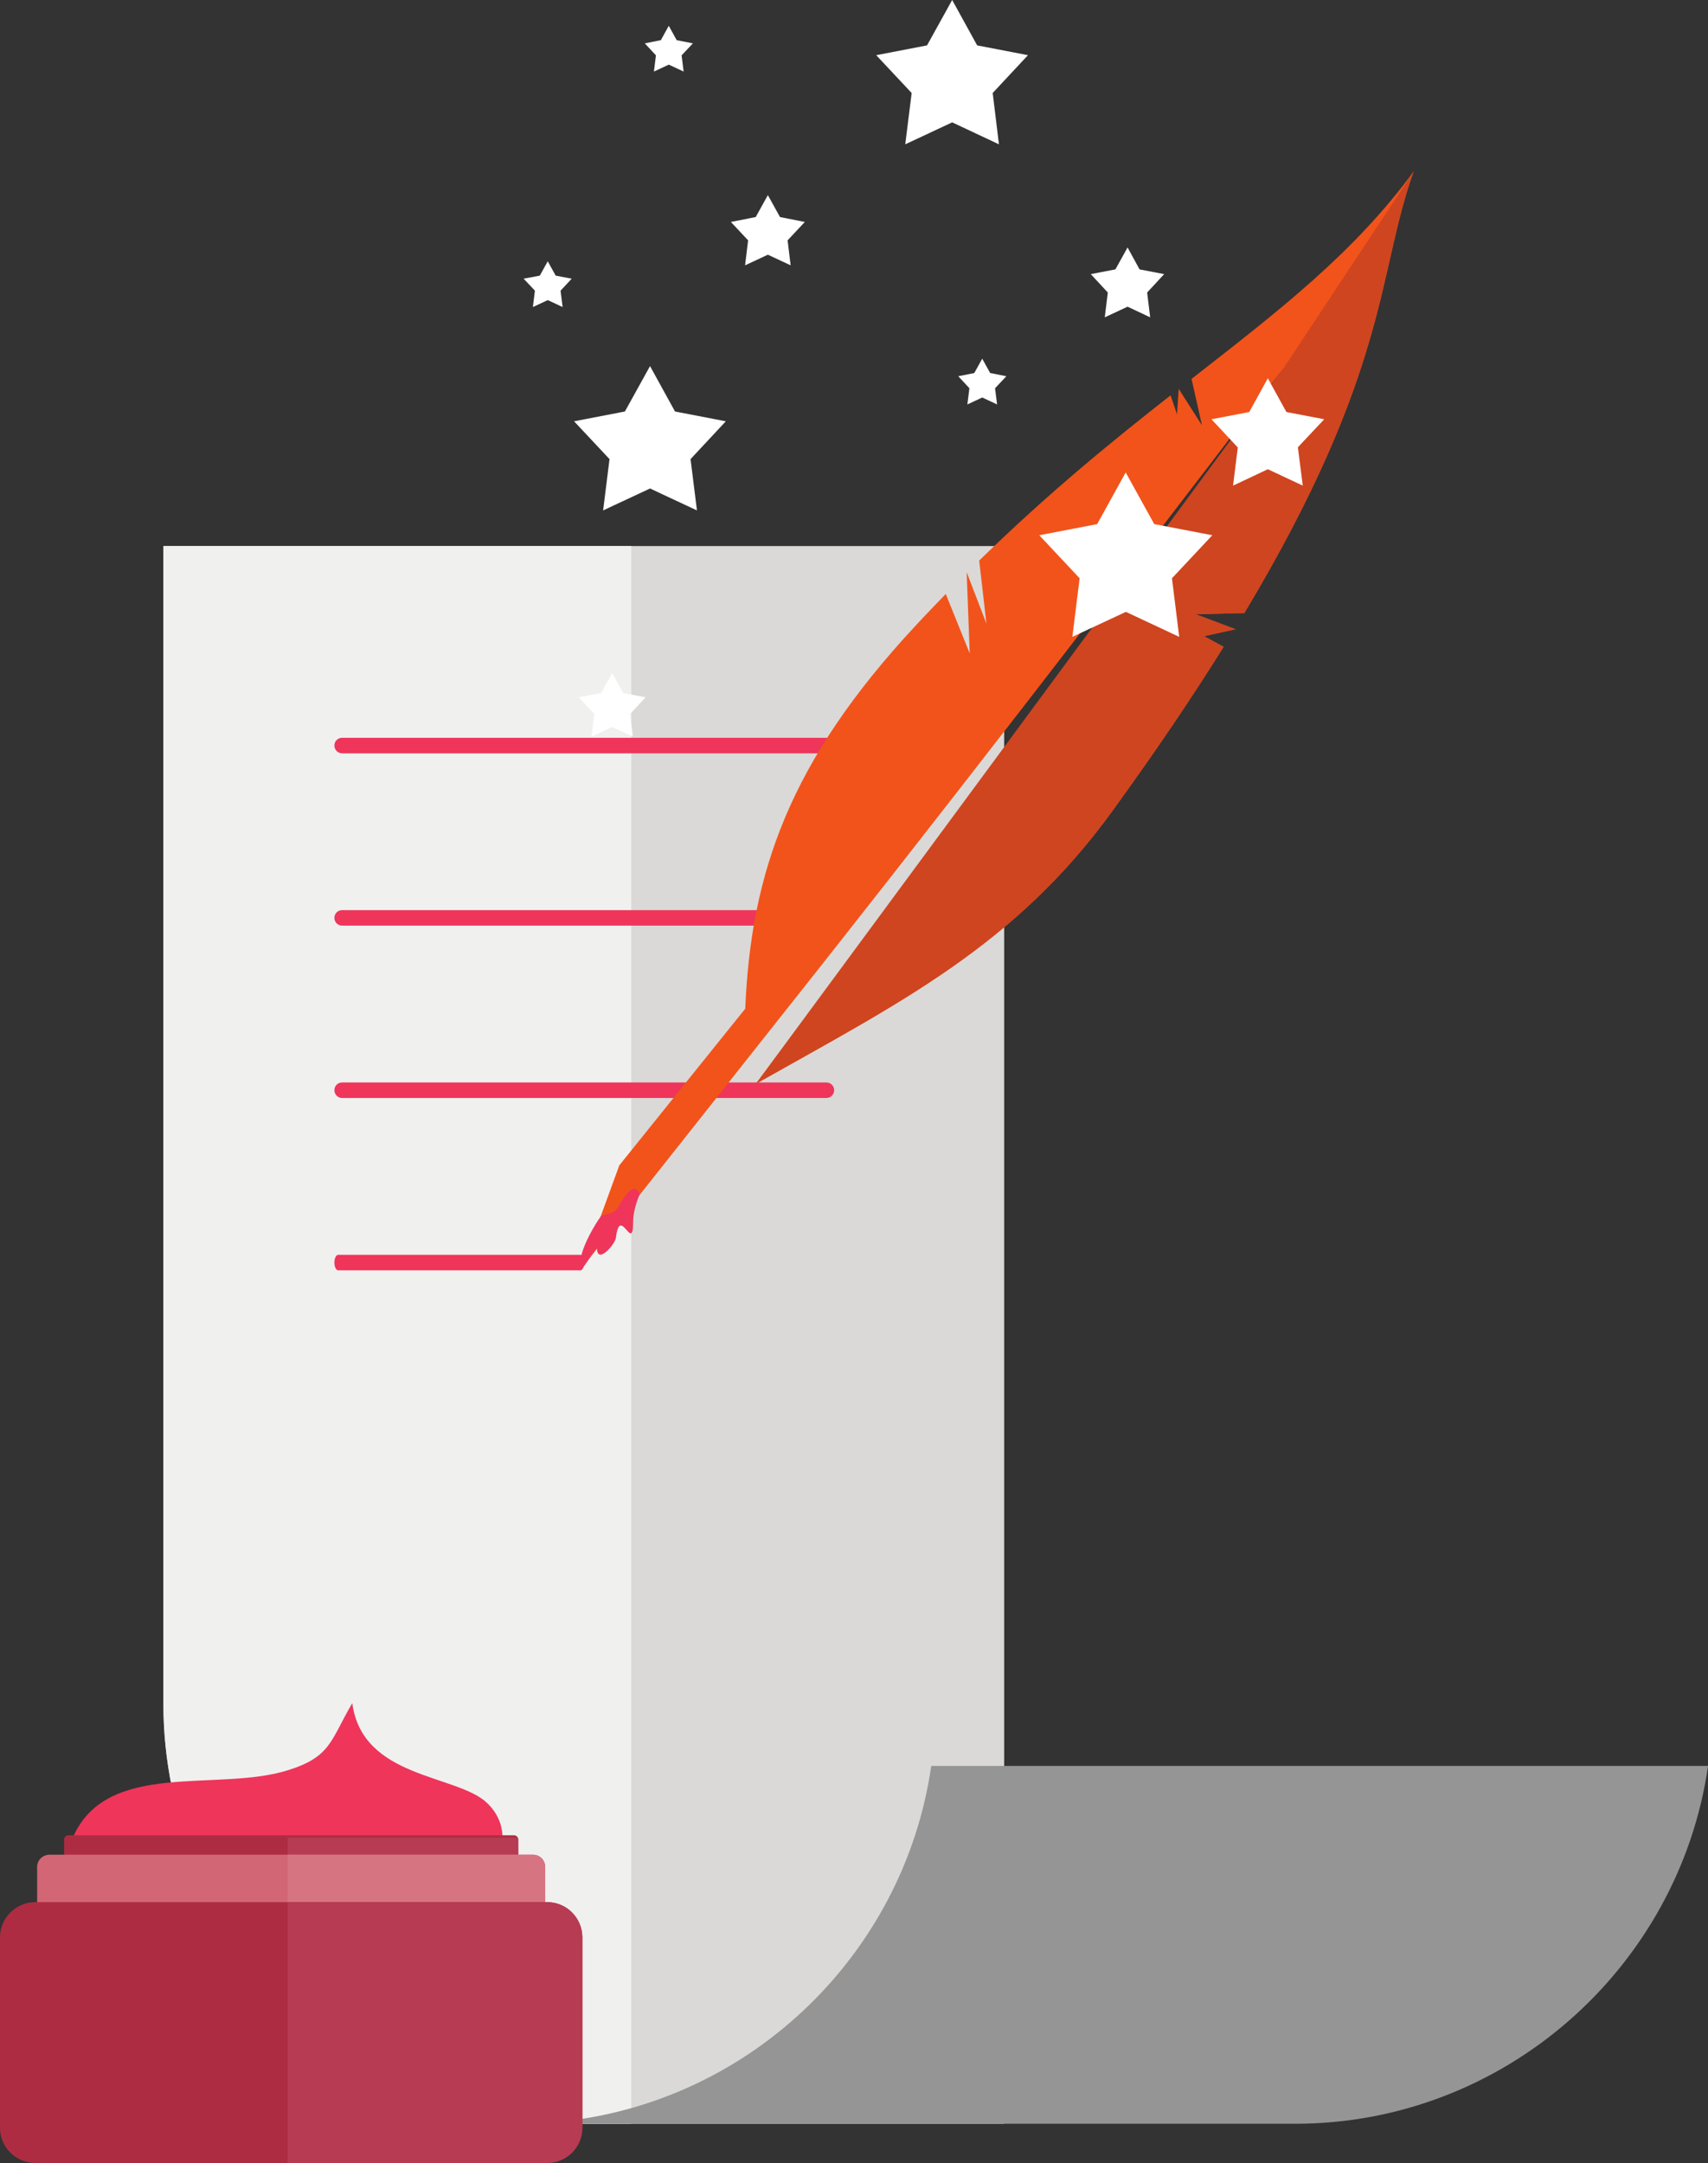 <?xml version="1.0" encoding="UTF-8"?><svg xmlns="http://www.w3.org/2000/svg" xmlns:xlink="http://www.w3.org/1999/xlink" height="718.7" preserveAspectRatio="xMidYMid meet" version="1.0" viewBox="0.0 -0.0 567.5 718.7" width="567.5" zoomAndPan="magnify"><rect x="0.0" y="-0.0" width="567.5" height="718.7" fill="#333333" stroke="none"/><defs><clipPath id="a"><path d="M 182 586 L 567.52 586 L 567.52 706 L 182 706 Z M 182 586"/></clipPath><clipPath id="b"><path d="M 0 632 L 194 632 L 194 718.66 L 0 718.66 Z M 0 632"/></clipPath><clipPath id="c"><path d="M 95 632 L 194 632 L 194 718.66 L 95 718.66 Z M 95 632"/></clipPath></defs><g><g><path d="M 54.289 181.43 L 333.645 181.43 L 333.645 705.645 L 193.941 705.645 C 117.16 705.645 54.289 642.773 54.289 565.996 L 54.289 181.43" fill="#dad9d7" fill-rule="evenodd"/></g><g><path d="M 54.289 181.43 L 209.758 181.43 L 209.758 705.645 L 193.941 705.645 C 117.16 705.645 54.289 642.773 54.289 565.996 L 54.289 181.43" fill="#f0f0ef" fill-rule="evenodd"/></g><g clip-path="url(#a)"><path d="M 309.414 586.75 C 300.273 650.402 247.445 700.434 182.555 705.254 C 185.977 705.477 189.453 705.645 192.875 705.645 L 430.336 705.645 C 499.879 705.645 557.867 653.715 567.516 586.75 L 309.414 586.75" fill="#959595"/></g><g><path d="M 113.684 250.301 C 112.227 250.301 111.105 249.121 111.105 247.719 C 111.105 246.262 112.227 245.141 113.684 245.141 L 274.59 245.141 C 275.988 245.141 277.168 246.262 277.168 247.719 C 277.168 249.121 275.988 250.301 274.59 250.301 L 113.684 250.301" fill="#ef355a"/></g><g><path d="M 113.684 307.562 C 112.227 307.562 111.105 306.383 111.105 304.98 C 111.105 303.523 112.227 302.402 113.684 302.402 L 274.59 302.402 C 275.988 302.402 277.168 303.523 277.168 304.98 C 277.168 306.383 275.988 307.562 274.59 307.562 L 113.684 307.562" fill="#ef355a"/></g><g><path d="M 113.684 364.824 C 112.227 364.824 111.105 363.645 111.105 362.242 C 111.105 360.785 112.227 359.664 113.684 359.664 L 274.59 359.664 C 275.988 359.664 277.168 360.785 277.168 362.242 C 277.168 363.645 275.988 364.824 274.59 364.824 L 113.684 364.824" fill="#ef355a"/></g><g><path d="M 112.395 422.086 C 111.664 422.086 111.105 420.906 111.105 419.508 C 111.105 418.051 111.664 416.926 112.395 416.926 L 192.816 416.926 C 193.547 416.926 194.109 418.051 194.109 419.508 C 194.109 420.906 193.547 422.086 192.816 422.086 L 112.395 422.086" fill="#ef355a"/></g><g><path d="M 247.613 335.156 C 249.52 290.176 262.195 252.992 304.258 207.844 C 307.621 204.199 310.984 200.723 314.238 197.355 L 322.203 217.098 L 321.191 190.289 L 321.25 190.289 L 327.758 207.227 L 325.344 186.254 C 348.449 163.703 369.652 146.488 388.945 131.348 L 391.074 137.684 L 391.637 129.215 L 399.379 141.328 L 395.898 125.902 C 425.117 103.078 449.738 84.18 469.703 56.977 C 457.535 90.684 461.855 122.879 413.453 203.691 L 397.301 204.086 L 410.535 209.078 L 400.051 211.379 L 406.555 214.91 C 396.461 231.117 384.344 249.121 369.707 269.312 C 337.234 314.234 299.039 333.082 251.145 360.109 C 307.789 284.793 366.621 204.762 426.633 122.094 C 368.082 198.812 309.695 274.527 252.27 346.82 L 193.324 421.301 L 205.773 387.199 L 247.613 335.156" fill="#f2531b" fill-rule="evenodd"/></g><g><path d="M 469.703 56.977 C 457.535 90.684 461.855 122.879 413.453 203.691 L 397.301 204.086 L 410.535 209.078 L 400.051 211.379 L 406.555 214.91 C 396.461 231.117 384.344 249.121 369.707 269.312 C 337.234 314.234 299.039 333.082 251.145 360.109 L 426.633 122.094 L 469.703 56.977" fill="#cf4520" fill-rule="evenodd"/></g><g><path d="M 212.504 396.793 C 212.559 396.961 210.371 401.445 210.371 405.988 C 210.371 416.758 205.996 400.102 204.652 411.203 C 204.371 413.559 198.48 420.066 198.371 414.965 C 198.371 412.832 189.734 430.16 193.211 416.926 C 194.223 412.945 197.305 407.391 199.551 404.25 C 200.164 403.352 202.355 403.637 203.922 402.625 C 205.27 401.781 206.164 399.648 206.336 399.43 C 210.711 392.305 212.109 395.613 212.504 396.793" fill="#ef355a" fill-rule="evenodd"/></g><g><path d="M 24.172 610.586 C 35.504 584.504 72.125 595.555 95.57 588.207 C 110.094 583.723 109.812 578.164 117.051 565.887 C 120.355 591.012 151.766 589.496 161.805 599.027 C 165.449 602.508 166.965 606.602 166.965 610.586 L 24.172 610.586" fill="#ef355a" fill-rule="evenodd"/></g><g><path d="M 22.715 619.895 L 170.832 619.895 C 171.562 619.895 172.18 619.273 172.18 618.551 L 172.18 611.199 C 172.18 610.414 171.562 609.801 170.832 609.801 L 22.715 609.801 C 21.93 609.801 21.312 610.414 21.312 611.199 L 21.312 618.551 C 21.312 619.273 21.93 619.895 22.715 619.895" fill="#ae2c41" fill-rule="evenodd"/></g><g><path d="M 95.57 619.895 L 170.832 619.895 C 171.562 619.895 172.18 619.273 172.18 618.551 L 172.18 611.199 C 172.18 610.977 172.121 610.754 172.066 610.586 L 95.57 610.586 L 95.57 619.895" fill="#b73b53" fill-rule="evenodd"/></g><g><path d="M 16.434 616.25 L 177.113 616.25 C 179.359 616.25 181.152 618.043 181.152 620.289 L 181.152 642.27 C 181.152 644.516 179.359 646.367 177.113 646.367 L 16.434 646.367 C 14.191 646.367 12.34 644.516 12.34 642.27 L 12.34 620.289 C 12.34 618.043 14.191 616.25 16.434 616.25" fill="#d26675" fill-rule="evenodd"/></g><g><path d="M 95.57 616.25 L 177.113 616.25 C 179.359 616.25 181.152 618.043 181.152 620.289 L 181.152 642.27 C 181.152 644.516 179.359 646.367 177.113 646.367 L 95.57 646.367 L 95.57 616.25" fill="#d77482" fill-rule="evenodd"/></g><g clip-path="url(#b)"><path d="M 11.723 632.008 L 181.824 632.008 C 188.273 632.008 193.492 637.281 193.492 643.73 L 193.492 706.992 C 193.492 713.441 188.273 718.66 181.824 718.66 L 11.723 718.66 C 5.273 718.66 0 713.441 0 706.992 L 0 643.73 C 0 637.281 5.273 632.008 11.723 632.008" fill="#ae2c41" fill-rule="evenodd"/></g><g clip-path="url(#c)"><path d="M 95.57 632.008 L 181.824 632.008 C 188.273 632.008 193.492 637.281 193.492 643.73 L 193.492 706.992 C 193.492 713.441 188.273 718.66 181.824 718.66 L 95.57 718.66 L 95.57 632.008" fill="#b73b53" fill-rule="evenodd"/></g><g><path d="M 421.25 125.684 L 427.418 136.898 L 439.98 139.309 L 431.23 148.617 L 432.855 161.352 L 421.25 155.91 L 409.695 161.352 L 411.266 148.676 L 402.52 139.309 L 415.078 136.898 Z M 215.98 121.641 L 224.281 136.727 L 241.16 139.98 L 229.441 152.547 L 231.57 169.594 L 215.98 162.305 L 200.391 169.594 L 202.52 152.547 L 190.742 139.98 L 207.625 136.727 Z M 255.129 64.828 L 259.164 72.121 L 267.41 73.746 L 261.688 79.859 L 262.699 88.16 L 255.129 84.629 L 247.559 88.16 L 248.566 79.859 L 242.844 73.746 L 251.09 72.121 Z M 326.355 119.176 L 328.988 123.941 L 334.375 125.008 L 330.617 128.988 L 331.289 134.375 L 326.355 132.074 L 321.418 134.375 L 322.094 128.988 L 318.391 125.008 L 323.719 123.941 Z M 374.645 82.215 L 378.625 89.508 L 386.812 91.078 L 381.148 97.191 L 382.156 105.434 L 374.645 101.898 L 367.07 105.434 L 368.082 97.191 L 362.414 91.078 L 370.605 89.508 Z M 316.371 -0.004 L 324.672 15.082 L 341.555 18.336 L 329.832 30.898 L 331.906 47.949 L 316.371 40.656 L 300.781 47.949 L 302.91 30.898 L 291.133 18.336 L 308.016 15.082 Z M 203.418 223.66 L 207.062 230.277 L 214.52 231.68 L 209.363 237.23 L 210.262 244.746 L 203.418 241.551 L 196.52 244.746 L 197.473 237.23 L 192.312 231.68 L 199.715 230.277 Z M 181.992 86.812 L 184.629 91.582 L 189.957 92.594 L 186.258 96.574 L 186.93 102.016 L 181.992 99.715 L 177.059 102.016 L 177.73 96.574 L 173.977 92.594 L 179.359 91.582 Z M 222.207 8.578 L 224.844 13.348 L 230.227 14.41 L 226.469 18.391 L 227.141 23.777 L 222.207 21.477 L 217.27 23.777 L 217.941 18.391 L 214.242 14.41 L 219.57 13.348 Z M 374.023 156.977 L 383.504 174.137 L 402.797 177.84 L 389.395 192.141 L 391.805 211.602 L 374.082 203.301 L 356.305 211.602 L 358.715 192.141 L 345.312 177.84 L 364.547 174.137 L 374.023 156.977" fill="#fff" fill-rule="evenodd"/></g></g></svg>